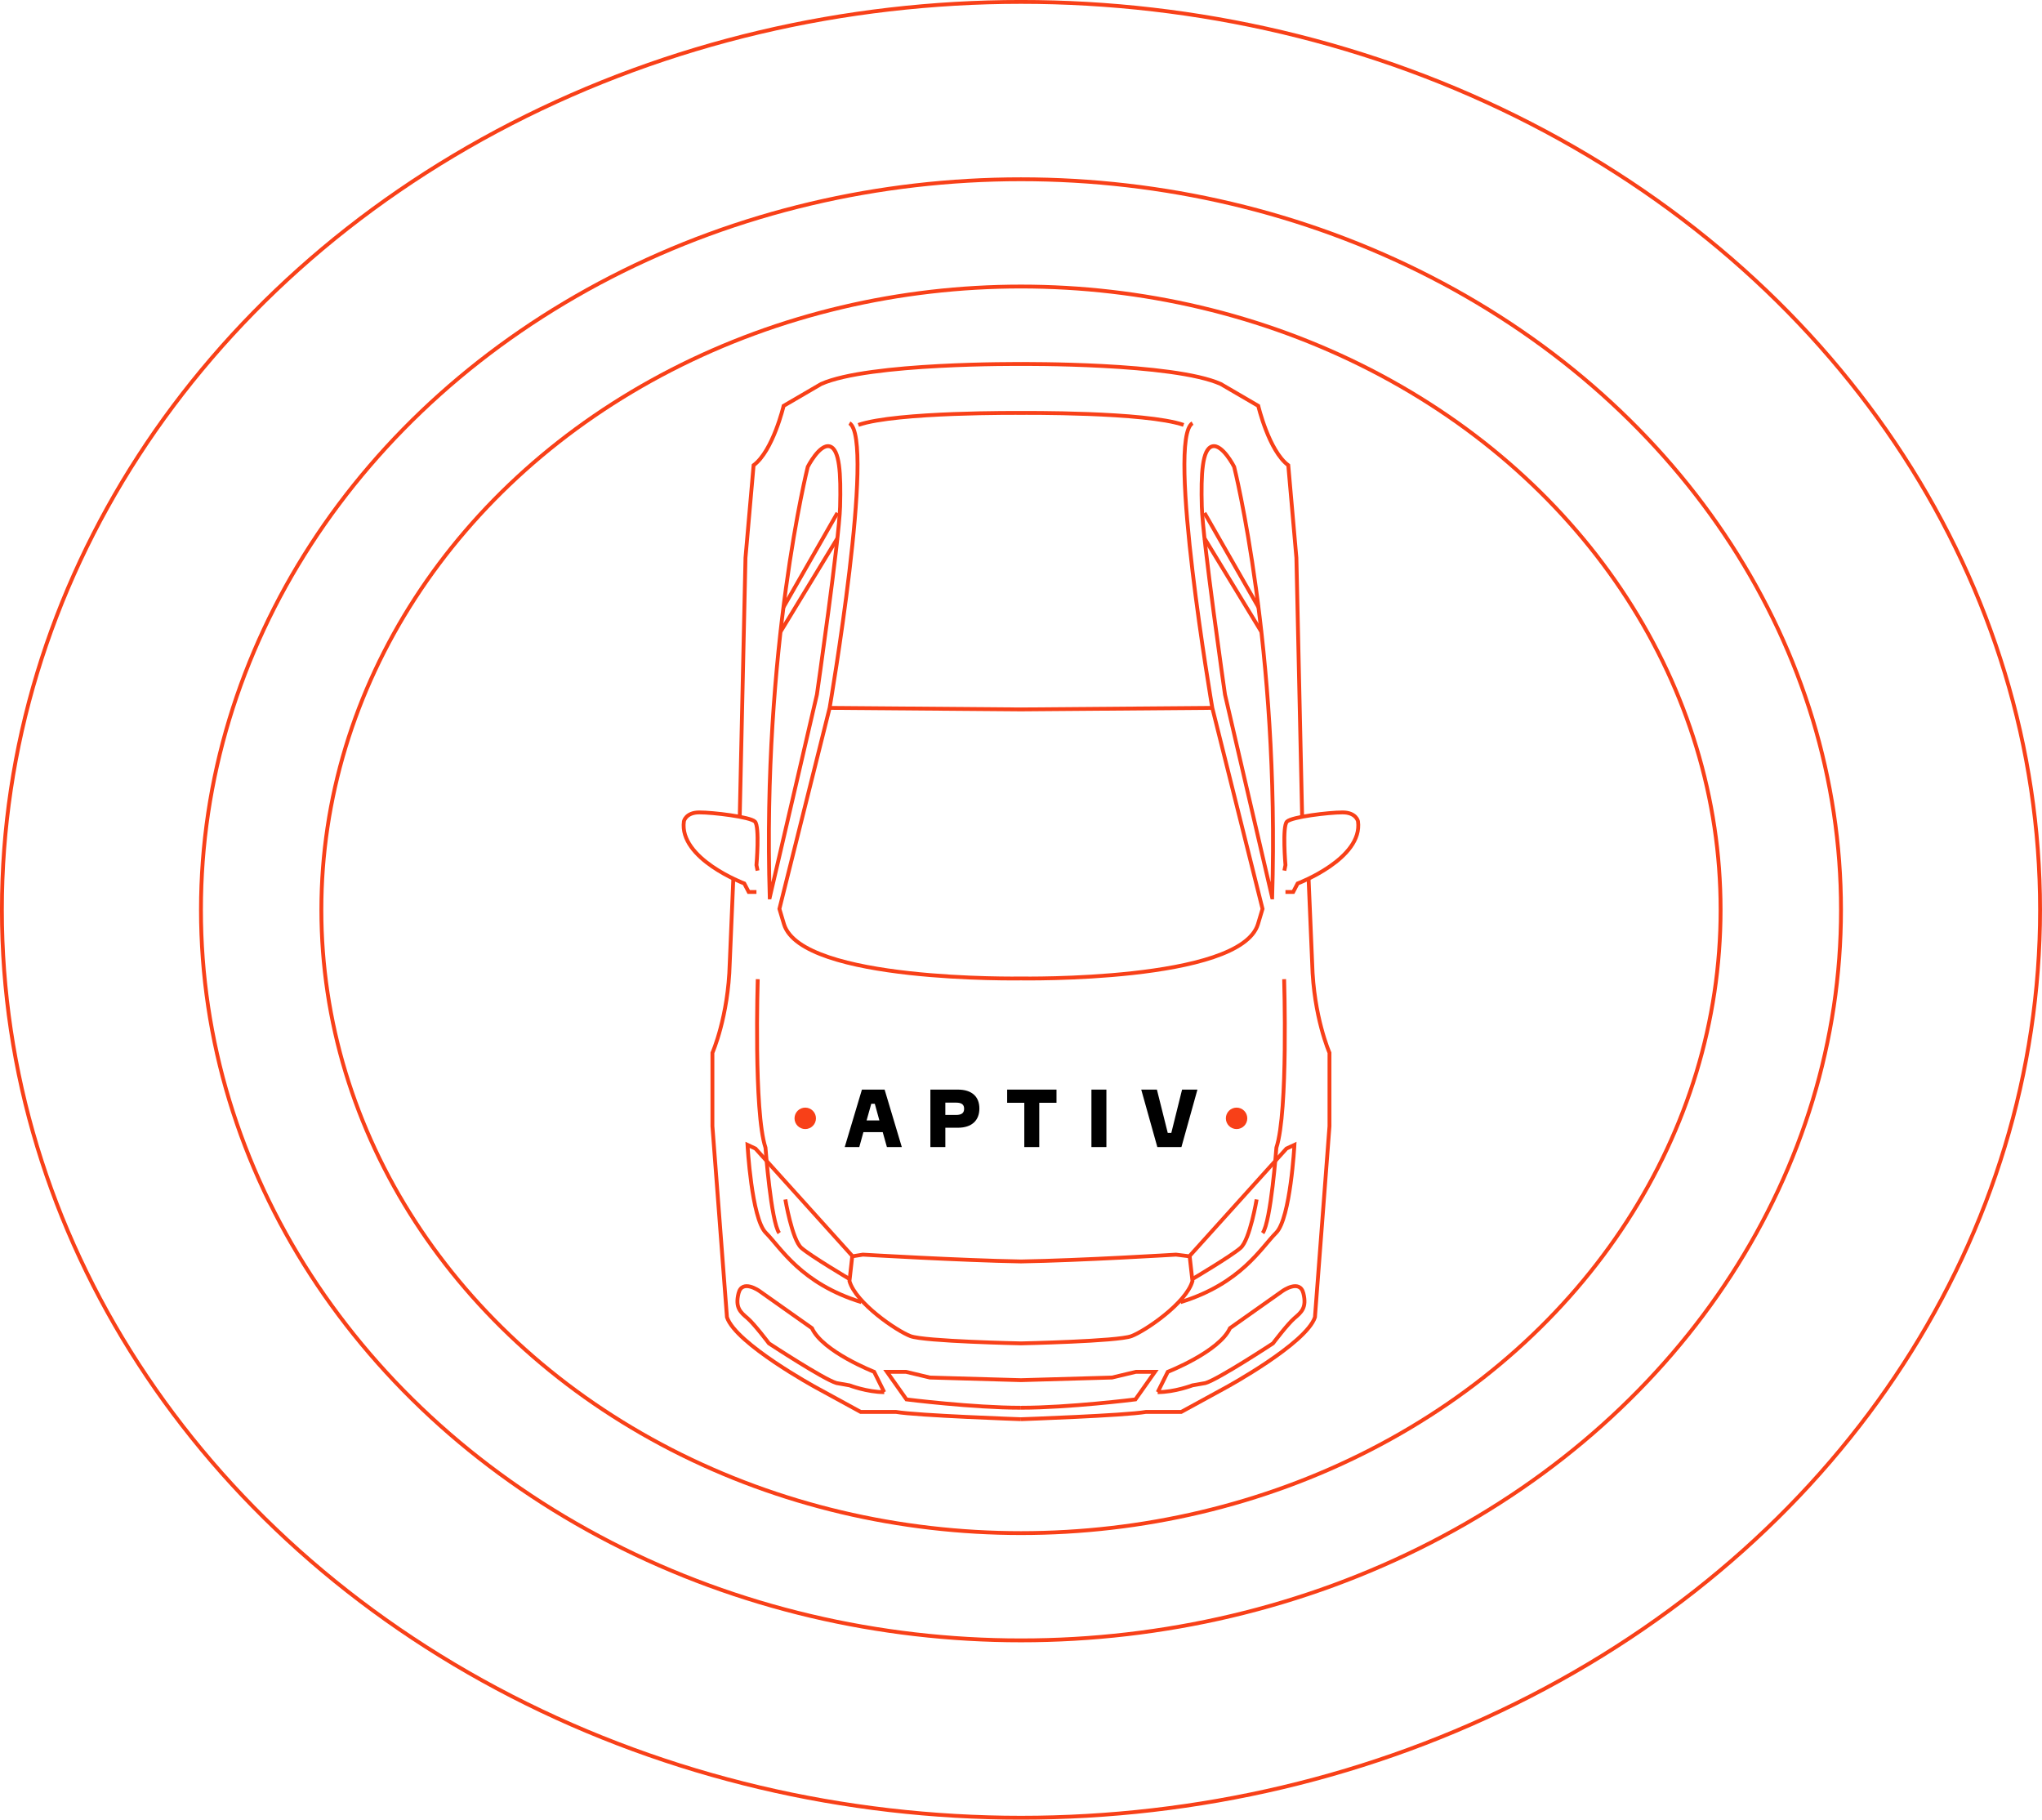 <?xml version="1.0" encoding="UTF-8"?>
<svg id="Layer_1" xmlns="http://www.w3.org/2000/svg" viewBox="0 0 664.63 592.2">
  <defs>
    <style>.cls-1{fill:#f84018;}.cls-2{fill:none;stroke:#f84018;stroke-width:1.25px;}</style>
  </defs>
  <path class="cls-2" d="m255.61,390.36s2.19,13.1,5.22,15.76,15.65,10.13,15.65,10.13" />
  <path class="cls-2" d="m332.29,461.88s-33.87-1.19-40.64-2.37h-11.52l-14.56-7.96s-26.08-14.22-28.96-22.86l-4.73-62.18v-23.88s5.18-11.71,5.63-29.06l1.17-27.6" />
  <path class="cls-2" d="m250.54,292.06l15.35-66.01s7.27-50.59,7.55-61.22-.13-18.73-3.42-19.57-7.11,6.66-7.11,6.66c0,0-14.86,58.98-12.37,140.14Z" />
  <line class="cls-2" x1="254.05" y1="205.61" x2="272.56" y2="175.18" />
  <line class="cls-2" x1="272.56" y1="166.93" x2="255" y2="197.63" />
  <path class="cls-2" d="m246.21,290.29h-2.52l-1.44-2.76s-21.33-8.03-19.65-20.25c0,0,.6-2.88,5.03-2.88s16.54,1.44,18.1,3,.48,14.14.48,14.14l.36,1.8" />
  <path class="cls-2" d="m287.79,453.07l-3.28-6.61s-16.72-6.53-20.24-14.21l-17.11-12.1s-5.6-3.99-6.78.74.68,6.2,2.92,8.12,6.97,8.19,6.97,8.19c0,0,17.86,11.74,22,12.92l4.22.74s5.74,2.21,11.31,2.21Z" />
  <path class="cls-2" d="m246.63,318.67s-1.35,43.16,2.52,54.83c0,0,1.78,24.08,4.47,27.8" />
  <path class="cls-2" d="m384.25,423.78c19.69-6.08,26.13-17.61,31.12-22.59,4.63-4.63,5.94-28.59,5.94-28.59l-2.59,1.2-31.62,35.06-4.33-.54s-31.15,1.9-50.45,2.22h-.03c-19.3-.33-51.45-2.22-51.45-2.22l-3.33.54-31.62-35.06-2.59-1.2s1.31,23.96,5.94,28.59c4.99,4.99,11.43,16.52,31.12,22.59" />
  <path class="cls-2" d="m387.21,408.85l.91,8.07c-2.04,7.17-15.35,16.21-19.85,17.92-4.49,1.71-35.99,2.36-35.99,2.36h.04s-31.5-.64-35.99-2.36-17.81-10.75-19.85-17.92l.91-8.07" />
  <path class="cls-2" d="m332.31,458.15c15.58,0,37.25-2.71,37.25-2.71l6.35-8.98h-6.18s-7.79,1.86-7.79,1.86l-29.63.85h-.03s-29.63-.85-29.63-.85l-7.79-1.86h-6.18l6.35,8.98s21.67,2.71,37.25,2.71" />
  <path class="cls-2" d="m332.31,461.88s33.87-1.19,40.64-2.37h11.52s14.56-7.96,14.56-7.96c0,0,26.08-14.22,28.96-22.86l4.73-62.18v-23.88s-5.18-11.71-5.63-29.06l-1.17-27.6" />
  <path class="cls-2" d="m388.14,137.71c-8.57,4.98,6.44,92.67,6.44,92.67l16.35,65.41-1.5,5.01c-5.84,18.85-77.11,17.64-77.11,17.64h-.03s-71.27,1.21-77.11-17.64l-1.5-5.01,16.35-65.41s15.01-87.69,6.44-92.67" />
  <polyline class="cls-2" points="394.58 230.38 332.31 230.88 332.29 230.88 270.02 230.38" />
  <path class="cls-2" d="m385.24,138.29c-12.38-4.27-52.95-3.9-52.95-3.9h.03s-40.57-.37-52.95,3.9" />
  <path class="cls-2" d="m423.82,265.73l-1.87-84.2-2.64-30.11c-6.31-4.68-9.77-19.33-9.77-19.33l-12.21-7.12c-15.46-6.92-65.02-6.51-65.02-6.51h-.03s-49.55-.41-65.02,6.51l-12.21,7.12s-3.46,14.65-9.77,19.33l-2.64,30.11-1.87,84.2" />
  <path class="cls-2" d="m414.06,292.06l-15.35-66.01s-7.27-50.59-7.55-61.22.13-18.73,3.42-19.57,7.11,6.66,7.11,6.66c0,0,14.86,58.98,12.37,140.14Z" />
  <line class="cls-2" x1="410.55" y1="205.61" x2="392.04" y2="175.18" />
  <line class="cls-2" x1="392.04" y1="166.93" x2="409.6" y2="197.63" />
  <path class="cls-2" d="m418.39,290.29h2.52s1.44-2.76,1.44-2.76c0,0,21.33-8.03,19.65-20.25,0,0-.6-2.88-5.03-2.88s-16.54,1.44-18.1,3-.48,14.14-.48,14.14l-.36,1.8" />
  <path class="cls-2" d="m376.81,453.07l3.28-6.61s16.72-6.53,20.24-14.21l17.11-12.1s5.6-3.99,6.78.74-.68,6.2-2.92,8.12-6.97,8.19-6.97,8.19c0,0-17.86,11.74-22,12.92l-4.22.74s-5.74,2.21-11.31,2.21Z" />
  <path class="cls-2" d="m417.96,318.67s1.35,43.16-2.52,54.83c0,0-1.78,24.08-4.47,27.8" />
  <path class="cls-2" d="m409.01,390.36s-2.19,13.1-5.22,15.76-15.65,10.13-15.65,10.13" />
  <circle class="cls-1" cx="262.09" cy="363.96" r="3.49" />
  <circle class="cls-1" cx="402.48" cy="363.96" r="3.49" />
  <path d="m280.54,354.61l-5.6,18.7h4.74l1.34-4.85h6.29l1.36,4.85h4.85l-5.6-18.7h-7.36Zm1.52,10.03l1.52-5.42h1.15l1.49,5.42h-4.16Z" />
  <path d="m311.78,354.61h-8.96v18.7h4.87v-6.29h4.09c4.43,0,6.99-2.3,6.99-6.26s-2.57-6.15-6.99-6.15Zm-.63,8.25h-3.46v-4.01h3.46c1.91,0,2.65.66,2.65,1.99s-.73,2.02-2.65,2.02Z" />
  <polygon points="327.81 358.9 333.39 358.9 333.39 373.31 338.26 373.31 338.26 358.9 343.87 358.9 343.87 354.61 327.81 354.61 327.81 358.9" />
  <rect x="355.24" y="354.61" width="4.87" height="18.7" />
  <polygon points="381.24 368.7 380.08 368.7 376.55 354.61 371.45 354.61 376.69 373.31 384.53 373.31 389.74 354.61 384.74 354.61 381.24 368.7" />
  <ellipse class="cls-2" cx="332.31" cy="296.1" rx="227.71" ry="202.85" />
  <ellipse class="cls-2" cx="332.31" cy="296.1" rx="266.9" ry="237.76" />
  <ellipse class="cls-2" cx="332.31" cy="296.1" rx="331.69" ry="295.48" />
</svg>